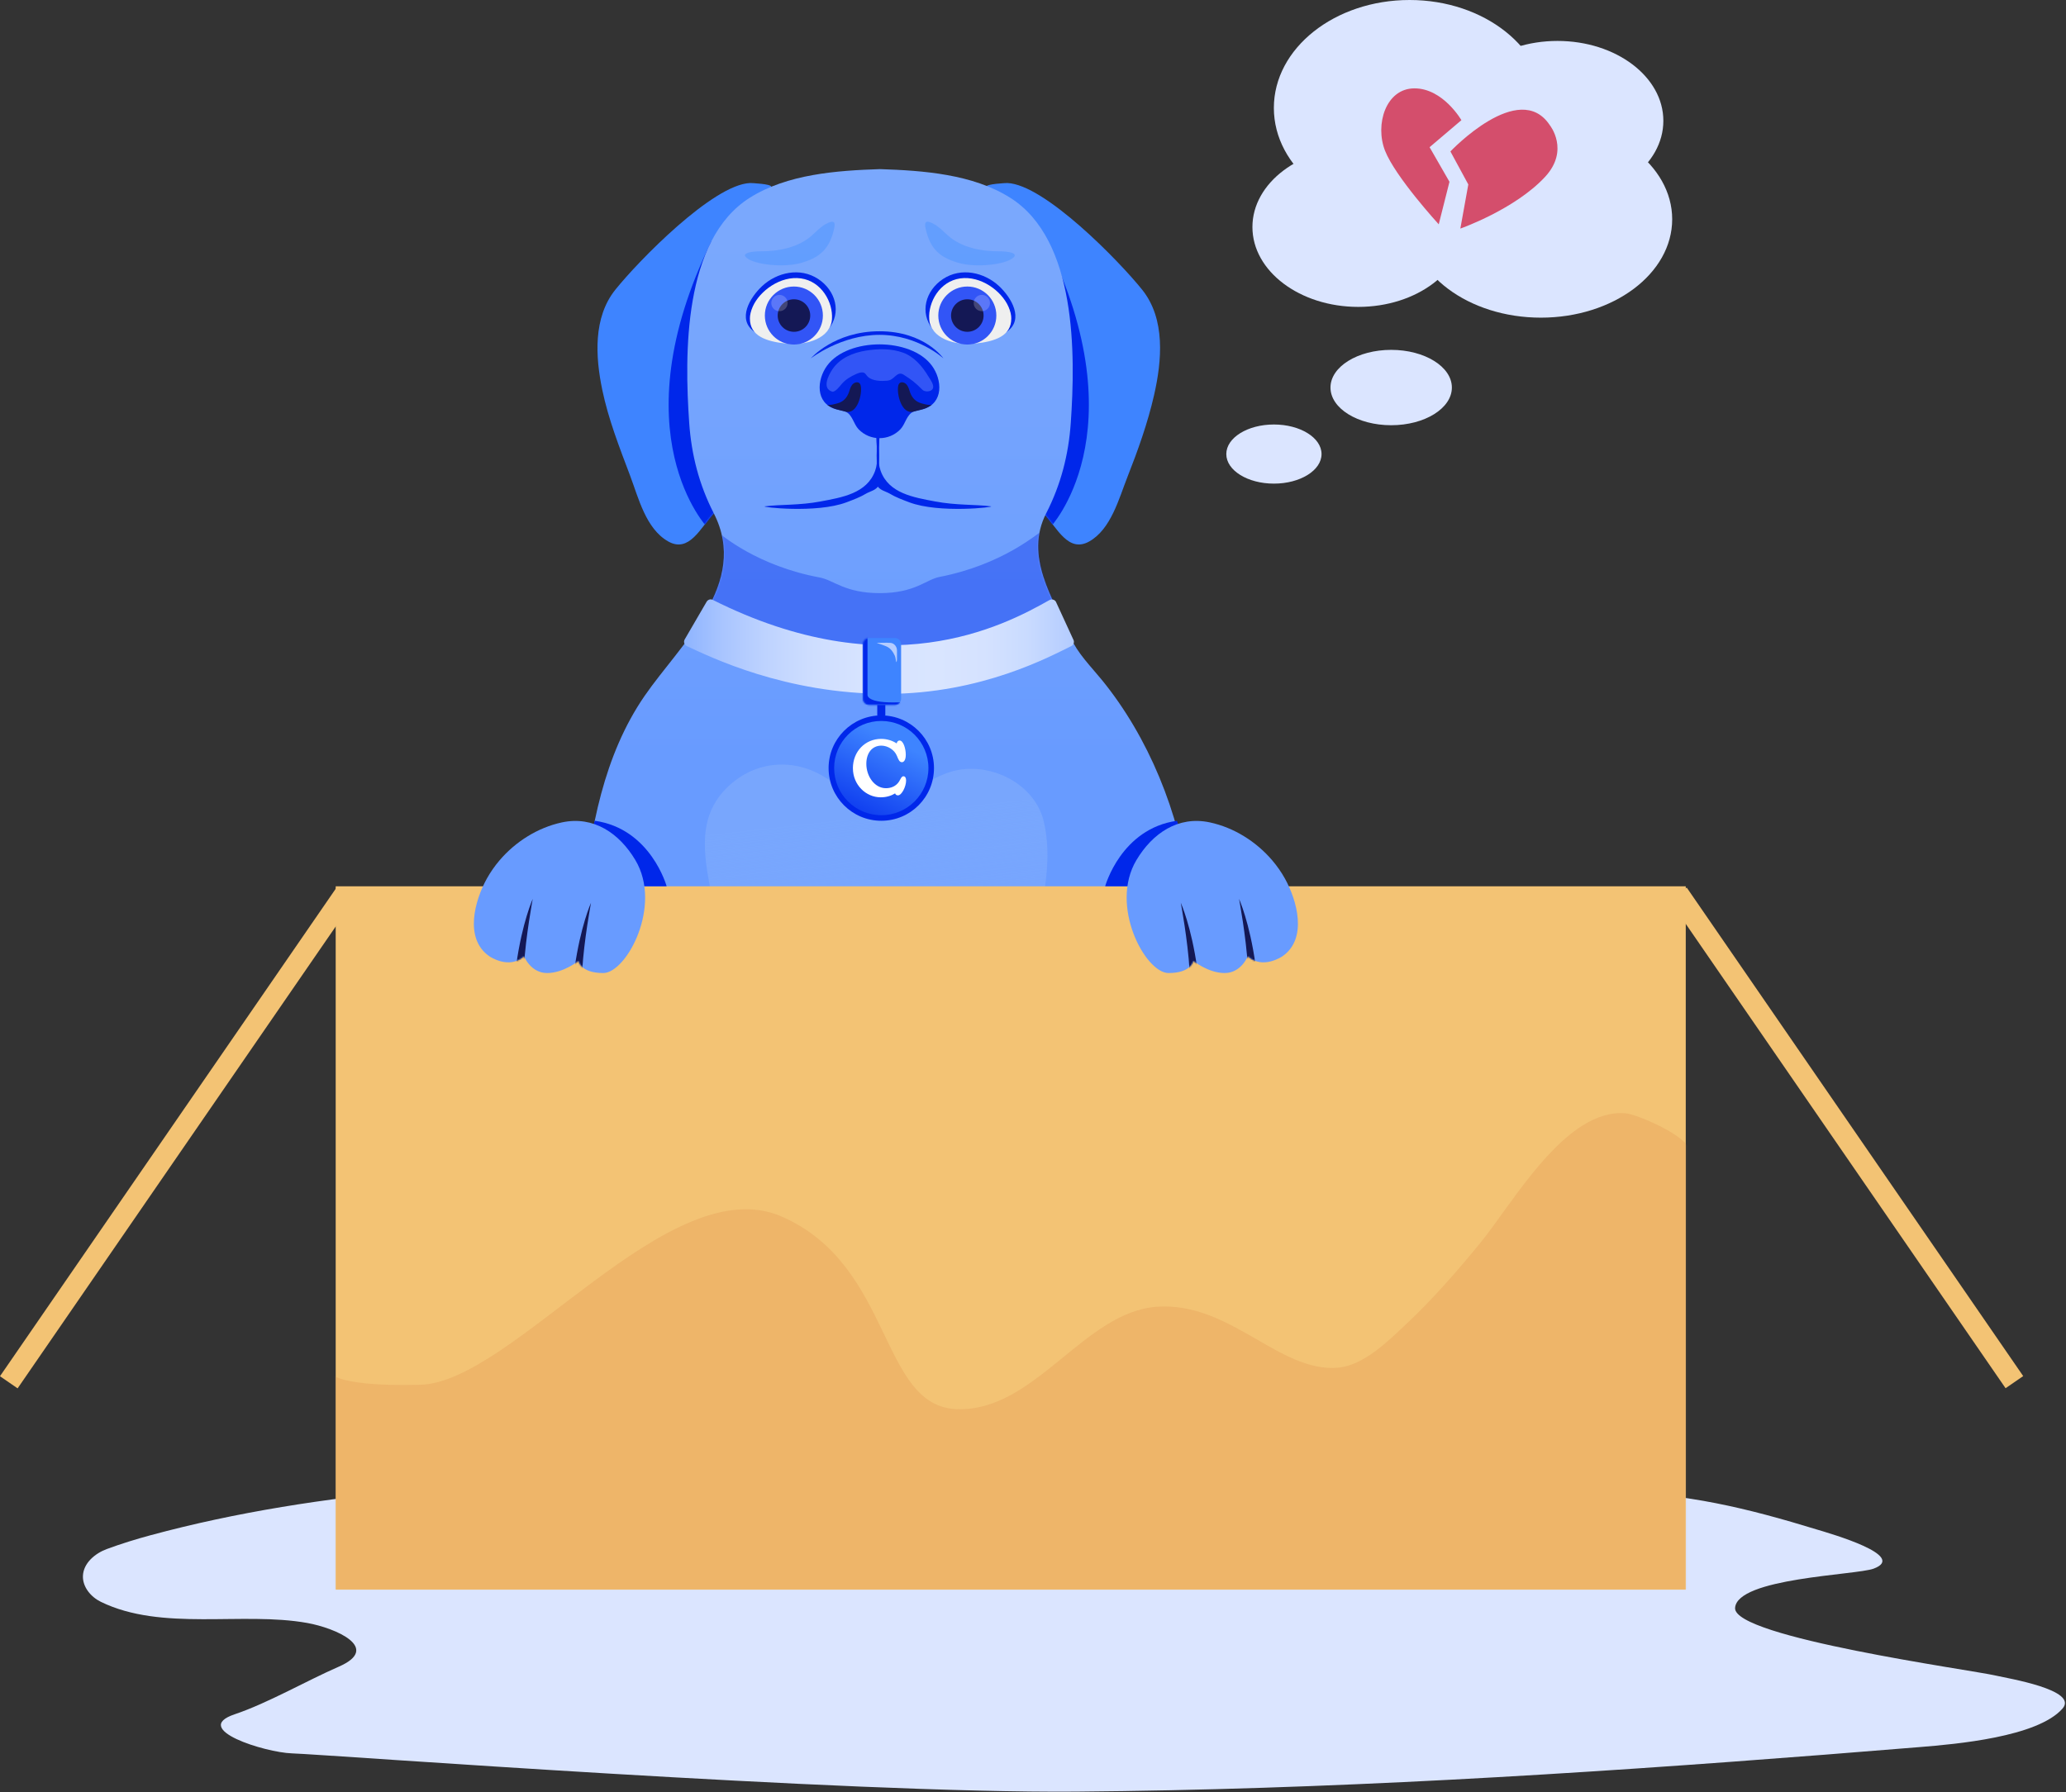 <svg width="1384" height="1201" viewBox="0 0 1384 1201" fill="none" xmlns="http://www.w3.org/2000/svg">
<rect x="0" y="0" width="1384" height="1201" fill="#333333" stroke="none"/>
<g clip-path="url(#clip0_411_491)">
<path d="M462.45 990.15C340.82 991.72 215.78 997.63 100.99 1028.67C91.04 1031.36 81.19 1034.39 71.53 1037.97C63.57 1040.92 55.91 1047.41 55.56 1055.89C55.25 1063.35 60.85 1070.05 67.56 1073.33C108.4 1093.31 162.28 1079.68 205.84 1087.5C224.72 1090.89 255.8 1104.22 226.89 1116.81C205.7 1126.03 179.36 1141.24 157.21 1148.68C127.45 1158.68 177.56 1174.27 195.54 1174.87C219.6 1175.68 565.24 1201.76 720.92 1200.51C888.21 1199.16 1055.28 1188.83 1222.01 1175.79C1243.49 1174.11 1264.96 1172.38 1286.43 1170.62C1310 1168.69 1364.84 1163.98 1381.65 1144.88C1392.69 1132.34 1344.73 1124.57 1336.87 1122.73C1321.02 1119.01 1161.11 1097.14 1162.32 1077.44C1163.57 1057.27 1243.33 1055.44 1255.07 1051.12C1278.51 1042.5 1225.6 1027.47 1218.04 1025.15C1168.8 1010.06 1130.59 1001.05 1079.67 999.47C912.69 994.29 745.68 987.98 578.6 989.29C540.54 989.59 501.67 989.64 462.45 990.15Z" fill="#DBE5FF"/>
<path d="M909.9 205.64C949.063 205.64 980.81 181.678 980.81 152.12C980.81 122.562 949.063 98.6 909.9 98.6C870.738 98.6 838.99 122.562 838.99 152.12C838.99 181.678 870.738 205.64 909.9 205.64Z" fill="#DBE5FF"/>
<path d="M944.27 144.64C994.484 144.64 1035.19 112.261 1035.19 72.32C1035.19 32.379 994.484 0 944.27 0C894.056 0 853.35 32.379 853.35 72.32C853.35 112.261 894.056 144.64 944.27 144.64Z" fill="#DBE5FF"/>
<path d="M1032.23 212.85C1080.81 212.85 1120.19 183.323 1120.19 146.9C1120.19 110.477 1080.81 80.95 1032.23 80.95C983.651 80.95 944.27 110.477 944.27 146.9C944.27 183.323 983.651 212.85 1032.23 212.85Z" fill="#DBE5FF"/>
<path d="M1043.36 134.47C1082.52 134.47 1114.27 110.508 1114.27 80.95C1114.27 51.392 1082.52 27.43 1043.36 27.43C1004.2 27.43 972.45 51.392 972.45 80.95C972.45 110.508 1004.2 134.47 1043.36 134.47Z" fill="#DBE5FF"/>
<path d="M660.71 125.16C660.38 123.26 673.96 122.61 674.84 122.64C699.71 123.62 749.56 174.72 765.13 194.13C780.87 213.76 778.34 241.78 773.11 264.73C768.82 283.55 762.28 301.77 755.22 319.71C749.55 334.11 744.24 354.61 729.68 362.81C715.7 370.69 708.05 353.71 699.19 343.9C699.19 343.9 660.72 125.2 660.71 125.16Z" fill="#3E84FF"/>
<mask id="mask0_411_491" style="mask-type:luminance" maskUnits="userSpaceOnUse" x="660" y="122" width="118" height="243">
<path d="M660.71 125.16C660.38 123.26 673.96 122.61 674.84 122.64C699.71 123.62 749.56 174.72 765.13 194.13C780.87 213.76 778.34 241.78 773.11 264.73C768.82 283.55 762.28 301.77 755.22 319.71C749.55 334.11 744.24 354.61 729.68 362.81C715.7 370.69 708.05 353.71 699.19 343.9C699.19 343.9 660.72 125.2 660.71 125.16Z" fill="white"/>
</mask>
<g mask="url(#mask0_411_491)">
<path d="M703.12 353.91C703.12 353.91 763.87 290.93 700.74 161.62L678.76 342.56L703.11 353.91H703.12Z" fill="#0027EA"/>
</g>
<path d="M516.63 125.16C516.96 123.26 503.38 122.61 502.5 122.64C477.63 123.62 427.78 174.72 412.21 194.13C397.27 212.76 398.87 239.08 403.43 261.09C407.55 280.92 414.97 299.82 422.1 318.71C427.71 333.57 432.64 354.35 447.65 362.81C461.63 370.69 469.28 353.71 478.14 343.9C478.14 343.9 516.61 125.2 516.62 125.16H516.63Z" fill="#3E84FF"/>
<mask id="mask1_411_491" style="mask-type:luminance" maskUnits="userSpaceOnUse" x="400" y="122" width="117" height="243">
<path d="M516.63 125.16C516.96 123.26 503.38 122.61 502.5 122.64C477.63 123.62 427.78 174.72 412.21 194.13C397.27 212.76 398.87 239.08 403.43 261.09C407.55 280.92 414.97 299.82 422.1 318.71C427.71 333.57 432.64 354.35 447.65 362.81C461.63 370.69 469.28 353.71 478.14 343.9C478.14 343.9 516.61 125.2 516.62 125.16H516.63Z" fill="white"/>
</mask>
<g mask="url(#mask1_411_491)">
<path d="M474.22 353.91C474.22 353.91 413.47 290.93 476.6 161.62L498.58 342.56L474.23 353.91H474.22Z" fill="#0027EA"/>
</g>
<path d="M796.5 594.82C790.08 544.73 769.36 493.85 738.12 455.58C730.28 445.98 722.08 438.07 716.87 426.62C705.07 400.69 686.09 372.69 700.86 343.9C710.64 324.83 715.83 304.71 717.31 283.34C720.49 237.43 721.36 160.8 676.86 132.59C651.7 116.64 618.41 114.27 589.5 113.32C560.6 114.27 527.3 116.64 502.14 132.59C457.64 160.8 458.51 237.43 461.69 283.34C463.17 304.71 468.36 324.83 478.14 343.9C502.39 391.18 455.92 431.29 431.79 466.33C404.36 506.18 395.45 555.67 390.6 602.88C386.74 640.45 393.9 677.39 401.6 714.16C420.87 806.11 447.95 896.83 478.05 985.77C488.14 1015.58 498.46 1017 510.89 1045.93C510.89 1045.95 680.72 1046.99 680.73 1046.98C716.44 963.33 738.77 901.67 762.43 814.01C779.14 752.08 799.4 689.24 798.6 624.39C798.48 614.63 797.77 604.74 796.49 594.82H796.5Z" fill="url(#paint0_linear_411_491)"/>
<mask id="mask2_411_491" style="mask-type:luminance" maskUnits="userSpaceOnUse" x="389" y="113" width="410" height="934">
<path d="M796.5 594.82C790.08 544.73 769.36 493.85 738.12 455.58C730.28 445.98 722.08 438.07 716.87 426.62C705.07 400.69 686.09 372.69 700.86 343.9C710.64 324.83 715.83 304.71 717.31 283.34C720.49 237.43 721.36 160.8 676.86 132.59C651.7 116.64 618.41 114.27 589.5 113.32C560.6 114.27 527.3 116.64 502.14 132.59C457.64 160.8 458.51 237.43 461.69 283.34C463.17 304.71 468.36 324.83 478.14 343.9C502.39 391.18 455.92 431.29 431.79 466.33C404.36 506.18 395.45 555.67 390.6 602.88C386.74 640.45 393.9 677.39 401.6 714.16C420.87 806.11 447.95 896.83 478.05 985.77C488.14 1015.58 498.46 1017 510.89 1045.93C510.89 1045.95 680.72 1046.99 680.73 1046.98C716.44 963.33 738.77 901.67 762.43 814.01C779.14 752.08 799.4 689.24 798.6 624.39C798.48 614.63 797.77 604.74 796.49 594.82H796.5Z" fill="white"/>
</mask>
<g mask="url(#mask2_411_491)">
<path opacity="0.37" d="M479.21 354.92C483.1 358.73 507.75 379.26 549.07 386.94C558.61 388.71 565.87 397.43 589.42 397.43C612.97 397.43 620.37 388.33 629.25 386.61C671.64 378.39 695.25 357.3 699.11 354.93C700.03 354.36 702.21 362.07 703.29 361.92C705.67 361.6 706.41 363.91 706.62 365.8C707.88 376.79 704.82 388.56 709.48 398.59C710.12 399.97 710.92 401.52 710.36 402.94C709.94 404 708.86 404.64 707.85 405.19C669.83 425.88 626.63 436.96 583.35 437.15C572.06 437.2 560.78 436.52 549.5 436.11C544.73 435.94 539.93 435.81 535.26 434.82C530.21 433.75 525.42 431.7 520.68 429.66C504.22 422.58 487.77 415.51 471.31 408.43C476.08 394.11 479.07 354.79 479.22 354.94L479.21 354.92Z" fill="#0027EA"/>
</g>
<path d="M505.34 222.29C493.52 214 502.41 199.32 510.5 191.75C520.37 182.51 535.92 178.9 548.11 186.95C559.91 194.74 563.85 209.58 555.07 220.44C549.01 227.92 541.93 228.71 534.85 229.19C519.77 230.2 505.34 222.31 505.33 222.3L505.34 222.29Z" fill="#0027EA"/>
<path d="M502.36 213.4C502.32 225.05 513.03 228.82 526.84 230.24C540.44 231.64 556.46 226.65 557.33 213.8C558.1 202.5 550.35 188.47 536.48 186.53C522.95 184.64 508.95 194.8 504.24 205.52C502.95 208.46 502.36 211.08 502.35 213.4H502.36Z" fill="#EFEFEF"/>
<path d="M531.81 230.87C542.546 230.87 551.25 222.166 551.25 211.43C551.25 200.694 542.546 191.99 531.81 191.99C521.073 191.99 512.37 200.694 512.37 211.43C512.37 222.166 521.073 230.87 531.81 230.87Z" fill="#3255F6"/>
<path d="M624.2 244.93C610.25 226.05 568.11 226.01 554.13 244.93C547.09 254.46 546.11 270.02 559.67 274.06C561.89 274.72 564.25 274.93 566.39 275.83C571.04 277.77 571.78 284.15 575.19 287.67C582.86 295.59 595.5 295.57 603.15 287.67C606.56 284.15 607.3 277.78 611.95 275.83C614.09 274.94 616.45 274.72 618.67 274.06C632.22 270.02 631.25 254.46 624.21 244.93H624.2Z" fill="#0027EA"/>
<path d="M624.38 271.06C623.26 272.03 617.22 270.37 615.84 269.78C612.27 268.26 610.36 265.41 609.29 261.85C608.77 260.12 608.07 258.07 606.54 256.97C604.7 255.64 602.32 255.85 601.76 258.31C600.49 263.86 603.97 277.92 611.94 275.82C615.09 274.99 618.04 274.43 620.26 273.49C622.78 272.43 624.38 271.05 624.38 271.05V271.06Z" fill="#141855"/>
<path d="M553.94 271.06C555.06 272.03 561.1 270.37 562.48 269.78C566.05 268.26 567.96 265.41 569.03 261.85C569.55 260.12 570.25 258.07 571.78 256.97C573.62 255.64 576 255.85 576.56 258.31C577.83 263.86 574.35 277.92 566.38 275.82C563.23 274.99 560.28 274.43 558.06 273.49C555.54 272.43 553.94 271.05 553.94 271.05V271.06Z" fill="#141855"/>
<path d="M557.61 247.48C562.69 239.9 571.38 236.33 580.08 234.93C588.2 233.62 597.13 233.43 605.02 236.32C612.42 239.03 617.92 245.55 621.86 252.13C623.14 254.27 626.59 258.59 624.48 261C623.07 262.62 619.4 262.68 617.9 261.16C612.95 256.16 610.35 254.28 605.33 251.08C603.19 249.72 601.61 250.45 599.89 251.97C598 253.64 596.83 254.87 594.14 255.11C590.24 255.45 584.74 255.32 581.56 252.66C580.36 251.66 579.79 249.78 578.05 249.56C576.55 249.38 574.87 250.03 573.52 250.62C569.85 252.22 566.36 254.34 563.77 257.39C562.69 258.66 559.44 263.03 557.4 262.4C550.57 260.27 554.77 251.72 557.62 247.48H557.61Z" fill="#3255F6"/>
<path d="M674.48 222.29C686.3 214 677.41 199.32 669.32 191.75C659.45 182.51 643.9 178.9 631.71 186.95C619.91 194.74 615.97 209.58 624.75 220.44C630.81 227.92 637.89 228.71 644.97 229.19C660.05 230.2 674.48 222.31 674.49 222.3L674.48 222.29Z" fill="#0027EA"/>
<path d="M677.45 213.4C677.49 225.05 666.78 228.82 652.97 230.24C639.37 231.64 623.35 226.65 622.48 213.8C621.71 202.5 629.46 188.47 643.33 186.53C656.86 184.64 670.86 194.8 675.57 205.52C676.86 208.46 677.45 211.08 677.46 213.4H677.45Z" fill="#EFEFEF"/>
<path d="M648 230.87C658.736 230.87 667.44 222.166 667.44 211.43C667.44 200.694 658.736 191.99 648 191.99C637.263 191.99 628.56 200.694 628.56 211.43C628.56 222.166 637.263 230.87 648 230.87Z" fill="#3255F6"/>
<path opacity="0.5" d="M508.37 168.41C508.65 168.41 508.9 168.41 509.13 168.41C520.17 168.46 534.33 166.44 544.08 157.61C546.75 155.19 549.42 152.29 552.99 150.25C558.86 146.89 559.68 149.04 558.87 152.77C555.85 166.79 549.3 172.56 536.65 176.18C524.95 179.52 505.13 177.39 499.93 172.56C496.37 169.25 504.57 168.49 508.36 168.41H508.37Z" fill="#4D94FF"/>
<path d="M543.16 240.13C543.16 240.13 563.43 224.37 589.16 224.37C614.89 224.37 631.98 240.13 631.98 240.13C631.98 240.13 619.52 221.97 589.16 221.97C558.8 221.97 543.16 240.13 543.16 240.13Z" fill="#0027EA"/>
<path d="M644.82 515.49C642.02 515.82 639.26 516.4 636.57 517.25C622.9 521.53 611.4 531.53 597.43 534.68C579.23 538.77 566.12 528.87 551.46 520.13C529.94 507.3 503.92 510.37 486.16 528.62C465.16 550.2 472.79 578.28 477.48 604.69C481.58 627.75 495.34 750.62 529.39 750.66C548.26 750.66 559.29 733.17 574.86 725.93C596.71 715.77 599.89 730.93 616.65 743.27C671.3 783.51 680.29 682.26 686.47 654.73C693.86 621.83 707.15 584.55 699.24 550.57C693.76 527.04 668.05 512.75 644.83 515.51L644.82 515.49Z" fill="url(#paint1_linear_411_491)"/>
<path d="M473.4 403.14L458.72 428.37C457.69 430.04 458.43 432.16 460.21 432.98C476.01 440.27 525.86 464.93 594.16 464.93C657.71 464.93 704.08 439.52 717.63 432.93C719.31 432.11 719.92 430.03 718.95 428.43L707.33 403.18C706.39 401.63 704.42 401.3 702.84 402.19C671.89 419.67 594.16 460.52 477.4 401.93C475.97 401.21 474.23 401.79 473.39 403.15L473.4 403.14Z" fill="url(#paint2_linear_411_491)"/>
<path d="M590.37 549.97C609.865 549.97 625.67 534.166 625.67 514.67C625.67 495.174 609.865 479.37 590.37 479.37C570.874 479.37 555.07 495.174 555.07 514.67C555.07 534.166 570.874 549.97 590.37 549.97Z" fill="#0027EA"/>
<path d="M590.37 546.25C607.811 546.25 621.95 532.111 621.95 514.67C621.95 497.229 607.811 483.09 590.37 483.09C572.929 483.09 558.79 497.229 558.79 514.67C558.79 532.111 572.929 546.25 590.37 546.25Z" fill="url(#paint3_linear_411_491)"/>
<path d="M571.35 514.78C571.35 503.46 579.67 495.09 590.3 495.09C594.51 495.09 598.14 496.46 600.67 498.14C600.93 496.98 601.62 496.19 602.62 496.19C605.15 496.19 606.78 501.61 606.78 505.72C606.78 509.4 605.41 510.72 604.2 510.72C602.57 510.72 601.94 509.19 600.83 506.46C599.15 502.35 594.67 499.67 590.46 499.62C584.04 499.62 580.35 504.78 580.35 511.78C580.35 520.2 585.88 528.15 593.51 528.15C597.04 528.15 600.3 526.73 602.25 523.73C603.25 522.15 603.88 520.15 605.2 520.15C606.36 520.15 606.99 521.2 606.99 522.99C606.99 526.99 604.1 532.94 601.52 532.94C600.62 532.94 599.89 532.46 599.63 531.62C597.15 533.15 593.94 534.25 590 534.25C580.05 534.25 571.36 525.88 571.36 514.77L571.35 514.78Z" fill="white"/>
<path d="M593.07 472.3H587.67V479.49H593.07V472.3Z" fill="#0027EA"/>
<path d="M599.56 427.53H582.14C579.881 427.53 578.05 429.361 578.05 431.62V468.21C578.05 470.469 579.881 472.3 582.14 472.3H599.56C601.819 472.3 603.65 470.469 603.65 468.21V431.62C603.65 429.361 601.819 427.53 599.56 427.53Z" fill="#3E84FF"/>
<mask id="mask3_411_491" style="mask-type:luminance" maskUnits="userSpaceOnUse" x="578" y="427" width="26" height="46">
<path d="M599.56 427.53H582.14C579.881 427.53 578.05 429.361 578.05 431.62V468.21C578.05 470.469 579.881 472.3 582.14 472.3H599.56C601.819 472.3 603.65 470.469 603.65 468.21V431.62C603.65 429.361 601.819 427.53 599.56 427.53Z" fill="white"/>
</mask>
<g mask="url(#mask3_411_491)">
<path d="M581.14 424.84V465.47C581.14 465.47 579.82 471.54 602.87 470.58L604.87 474.37H573.73V432.85L575.21 424.84H581.14Z" fill="#0027EA"/>
</g>
<path d="M587.43 430.8C587.39 430.68 588.92 430.76 589.57 430.74C590.36 430.72 591.14 430.7 591.93 430.69C593.46 430.66 594.99 430.66 596.52 430.77C599.09 430.95 600.89 433.39 600.89 435.83C600.89 437.15 600.89 437.87 600.89 439.2C600.89 440.36 601 442.5 600.62 443.61C600.13 443.92 600.1 440.84 599.49 439.49C596.62 433.16 593.63 433.18 589.69 431.61C588.94 431.31 587.46 430.93 587.42 430.81L587.43 430.8Z" fill="#B3CCFF"/>
<path d="M648 222.33C654.02 222.33 658.9 217.45 658.9 211.43C658.9 205.41 654.02 200.53 648 200.53C641.98 200.53 637.1 205.41 637.1 211.43C637.1 217.45 641.98 222.33 648 222.33Z" fill="#141855"/>
<path opacity="0.2" d="M657.72 208.51C660.735 208.51 663.18 206.065 663.18 203.05C663.18 200.035 660.735 197.59 657.72 197.59C654.704 197.59 652.26 200.035 652.26 203.05C652.26 206.065 654.704 208.51 657.72 208.51Z" fill="white"/>
<path d="M531.87 222.33C537.89 222.33 542.77 217.45 542.77 211.43C542.77 205.41 537.89 200.53 531.87 200.53C525.85 200.53 520.97 205.41 520.97 211.43C520.97 217.45 525.85 222.33 531.87 222.33Z" fill="#141855"/>
<path opacity="0.2" d="M522.15 208.51C525.165 208.51 527.61 206.065 527.61 203.05C527.61 200.035 525.165 197.59 522.15 197.59C519.134 197.59 516.69 200.035 516.69 203.05C516.69 206.065 519.134 208.51 522.15 208.51Z" fill="white"/>
<path opacity="0.5" d="M670.48 168.41C670.2 168.41 669.95 168.41 669.72 168.41C658.68 168.46 644.52 166.44 634.77 157.61C632.1 155.19 629.43 152.29 625.86 150.25C619.99 146.89 619.17 149.04 619.98 152.77C623 166.79 629.55 172.56 642.2 176.18C653.9 179.52 673.72 177.39 678.92 172.56C682.48 169.25 674.28 168.49 670.49 168.41H670.48Z" fill="#4D94FF"/>
<path d="M588.84 291.98L588 291.96C588 291.96 588 291.99 588 292.01C587.67 292.01 587.34 292.02 587.01 292.03C587.03 294.69 587.26 297.37 587.44 300.03C587.27 303.47 587.22 306.98 587.41 310.45C587.41 310.48 587.41 310.51 587.41 310.54C587.19 312.22 586.82 313.88 586.23 315.51C580.77 330.64 564.05 333.3 549.7 336.01C535.57 338.68 522.83 337.94 512.37 339.28C508.93 339.72 546.92 344.22 567.14 336.55C571.59 334.86 576.22 333.17 580.3 330.69C582.52 329.34 587.39 328.43 588.84 324.83V291.98Z" fill="#0027EA"/>
<path d="M587.33 291.98L588.17 291.96C588.17 291.96 588.17 291.99 588.17 292.01C588.5 292.01 588.83 292.02 589.16 292.03C589.14 294.69 588.91 297.37 588.73 300.03C588.9 303.47 588.95 306.98 588.76 310.45C588.76 310.48 588.76 310.51 588.76 310.54C588.98 312.22 589.35 313.88 589.94 315.51C595.4 330.64 612.12 333.3 626.47 336.01C640.6 338.68 653.34 337.94 663.8 339.28C667.24 339.72 629.25 344.22 609.03 336.55C604.58 334.86 599.95 333.17 595.87 330.69C593.65 329.34 588.78 328.43 587.33 324.83V291.98Z" fill="#0027EA"/>
<path d="M1129.28 593.88H224.88V1065.19H1129.28V593.88Z" fill="#F3C374"/>
<mask id="mask4_411_491" style="mask-type:luminance" maskUnits="userSpaceOnUse" x="224" y="593" width="906" height="473">
<path d="M1129.28 593.88H224.88V1065.19H1129.28V593.88Z" fill="white"/>
</mask>
<g mask="url(#mask4_411_491)">
<path opacity="0.3" d="M219.51 918.09V1065.18H1131.5V770.99C1131.5 761.45 1096.62 746.71 1089.35 746.02C1048.79 742.18 1013.66 806.08 991.11 833.51C975.68 852.28 959.62 870.73 941.87 887.37C929.9 898.59 913.57 915 896.15 916.45C856.92 919.72 824.24 872.32 775.21 875.59C726.18 878.86 693.49 945.87 641.19 944.23C588.89 942.6 598.7 847.8 523.51 815.11C448.33 782.42 343.73 926.25 281.62 927.88C219.51 929.51 219.51 918.07 219.51 918.07V918.09Z" fill="#DF9453"/>
</g>
<path d="M446.58 593.88C446.58 593.88 436 555.26 398.43 549.97L390.97 574.32L420.31 593.87H446.58V593.88Z" fill="#0027EA"/>
<path d="M334.65 576.49C331.42 580.28 328.56 584.37 326.16 588.68C318.08 603.18 310.75 628.94 327.79 640.75C327.79 640.75 341.07 649.96 351.02 640.75C351.02 640.75 355.45 652 366.51 652C377.57 652 387.53 643.82 387.53 643.82C387.53 643.82 388.64 652 404.13 652C419.62 652 443.95 606.98 425.61 576.29C414.92 558.41 397.73 546.48 376.39 551.07C360.29 554.54 345.4 563.89 334.66 576.48L334.65 576.49Z" fill="#689BFF"/>
<mask id="mask5_411_491" style="mask-type:luminance" maskUnits="userSpaceOnUse" x="317" y="550" width="116" height="102">
<path d="M334.65 576.49C331.42 580.28 328.56 584.37 326.16 588.68C318.08 603.18 310.75 628.94 327.79 640.75C327.79 640.75 341.07 649.96 351.02 640.75C351.02 640.75 355.45 652 366.51 652C377.57 652 387.53 643.82 387.53 643.82C387.53 643.82 388.64 652 404.13 652C419.62 652 443.95 606.98 425.61 576.29C414.92 558.41 397.73 546.48 376.39 551.07C360.29 554.54 345.4 563.89 334.66 576.48L334.65 576.49Z" fill="white"/>
</mask>
<g mask="url(#mask5_411_491)">
<path d="M351 647.58L345.84 646.45C349.8 617.99 356.88 602.3 356.88 602.3C356.88 602.3 352.13 627.57 351 647.58Z" fill="#141855"/>
<path d="M390.04 650.17L384.88 649.04C388.84 620.58 395.92 604.89 395.92 604.89C395.92 604.89 391.17 630.16 390.04 650.17Z" fill="#141855"/>
</g>
<path d="M740.34 593.88C740.34 593.88 750.92 555.26 788.49 549.97L795.95 574.32L766.61 593.87H740.34V593.88Z" fill="#0027EA"/>
<path d="M852.26 576.49C855.49 580.28 858.35 584.37 860.75 588.68C868.83 603.18 876.16 628.94 859.12 640.75C859.12 640.75 845.84 649.96 835.89 640.75C835.89 640.75 831.46 652 820.4 652C809.34 652 799.38 643.82 799.38 643.82C799.38 643.82 798.27 652 782.78 652C767.29 652 742.96 606.98 761.3 576.29C771.99 558.41 789.18 546.48 810.52 551.07C826.62 554.54 841.51 563.89 852.25 576.48L852.26 576.49Z" fill="#689BFF"/>
<mask id="mask6_411_491" style="mask-type:luminance" maskUnits="userSpaceOnUse" x="754" y="550" width="116" height="102">
<path d="M852.26 576.49C855.49 580.28 858.35 584.37 860.75 588.68C868.83 603.18 876.16 628.94 859.12 640.75C859.12 640.75 845.84 649.96 835.89 640.75C835.89 640.75 831.46 652 820.4 652C809.34 652 799.38 643.82 799.38 643.82C799.38 643.82 798.27 652 782.78 652C767.29 652 742.96 606.98 761.3 576.29C771.99 558.41 789.18 546.48 810.52 551.07C826.62 554.54 841.51 563.89 852.25 576.48L852.26 576.49Z" fill="white"/>
</mask>
<g mask="url(#mask6_411_491)">
<path d="M835.91 647.58L841.07 646.45C837.11 617.99 830.03 602.3 830.03 602.3C830.03 602.3 834.78 627.57 835.91 647.58Z" fill="#141855"/>
<path d="M796.87 650.17L802.03 649.04C798.07 620.58 790.99 604.89 790.99 604.89C790.99 604.89 795.74 630.16 796.87 650.17Z" fill="#141855"/>
</g>
<path d="M225.36 594.849L-0.016 922.161L11.795 930.293L237.171 602.982L225.36 594.849Z" fill="#F3C374"/>
<path d="M1129.95 594.754L1118.14 602.886L1343.52 930.198L1355.33 922.065L1129.95 594.754Z" fill="#F3C374"/>
<path d="M978.98 80.52C978.98 80.52 966.73 59.21 947.55 59.21C928.37 59.21 920.91 83.45 927.84 101.03C934.77 118.61 963.8 150.31 963.8 150.31L970.99 121.81L957.67 98.63L978.98 80.52Z" fill="#D44E6C"/>
<path d="M978.28 153.16L983.61 123.59L971.62 101.48C971.62 101.48 1017.71 52.73 1038.22 83.9C1038.22 83.9 1051.67 100.57 1035.02 118.53C1014.77 140.37 978.28 153.16 978.28 153.16Z" fill="#D44E6C"/>
<path d="M931.94 284.93C954.396 284.93 972.6 273.625 972.6 259.68C972.6 245.735 954.396 234.43 931.94 234.43C909.484 234.43 891.28 245.735 891.28 259.68C891.28 273.625 909.484 284.93 931.94 284.93Z" fill="#DBE5FF"/>
<path d="M853.39 324.06C871.008 324.06 885.29 315.191 885.29 304.25C885.29 293.309 871.008 284.44 853.39 284.44C835.772 284.44 821.49 293.309 821.49 304.25C821.49 315.191 835.772 324.06 853.39 324.06Z" fill="#DBE5FF"/>
</g>
<defs>
<linearGradient id="paint0_linear_411_491" x1="594.08" y1="160.81" x2="594.08" y2="1009.41" gradientUnits="userSpaceOnUse">
<stop stop-color="#7AA8FD"/>
<stop offset="0.41" stop-color="#689BFF"/>
</linearGradient>
<linearGradient id="paint1_linear_411_491" x1="584.52" y1="547.3" x2="603.21" y2="715.51" gradientUnits="userSpaceOnUse">
<stop stop-color="#7AA8FD" stop-opacity="0.9"/>
<stop offset="1" stop-color="#8EB4FF" stop-opacity="0"/>
</linearGradient>
<linearGradient id="paint2_linear_411_491" x1="458.26" y1="433.27" x2="719.42" y2="433.27" gradientUnits="userSpaceOnUse">
<stop stop-color="#8EB4FF"/>
<stop offset="0.1" stop-color="#A9C5FF"/>
<stop offset="0.21" stop-color="#BED3FF"/>
<stop offset="0.32" stop-color="#CDDDFF"/>
<stop offset="0.45" stop-color="#D6E3FF"/>
<stop offset="0.65" stop-color="#D9E5FF"/>
<stop offset="0.77" stop-color="#D5E2FF"/>
<stop offset="0.88" stop-color="#C9DBFF"/>
<stop offset="0.98" stop-color="#B7CEFF"/>
<stop offset="1" stop-color="#B3CCFF"/>
</linearGradient>
<linearGradient id="paint3_linear_411_491" x1="608.22" y1="478.44" x2="567.89" y2="560.3" gradientUnits="userSpaceOnUse">
<stop offset="0.22" stop-color="#3E84FF"/>
<stop offset="1" stop-color="#0027EA"/>
</linearGradient>
<clipPath id="clip0_411_491">
<rect width="1383.3" height="1200.56" fill="white"/>
</clipPath>
</defs>
</svg>
